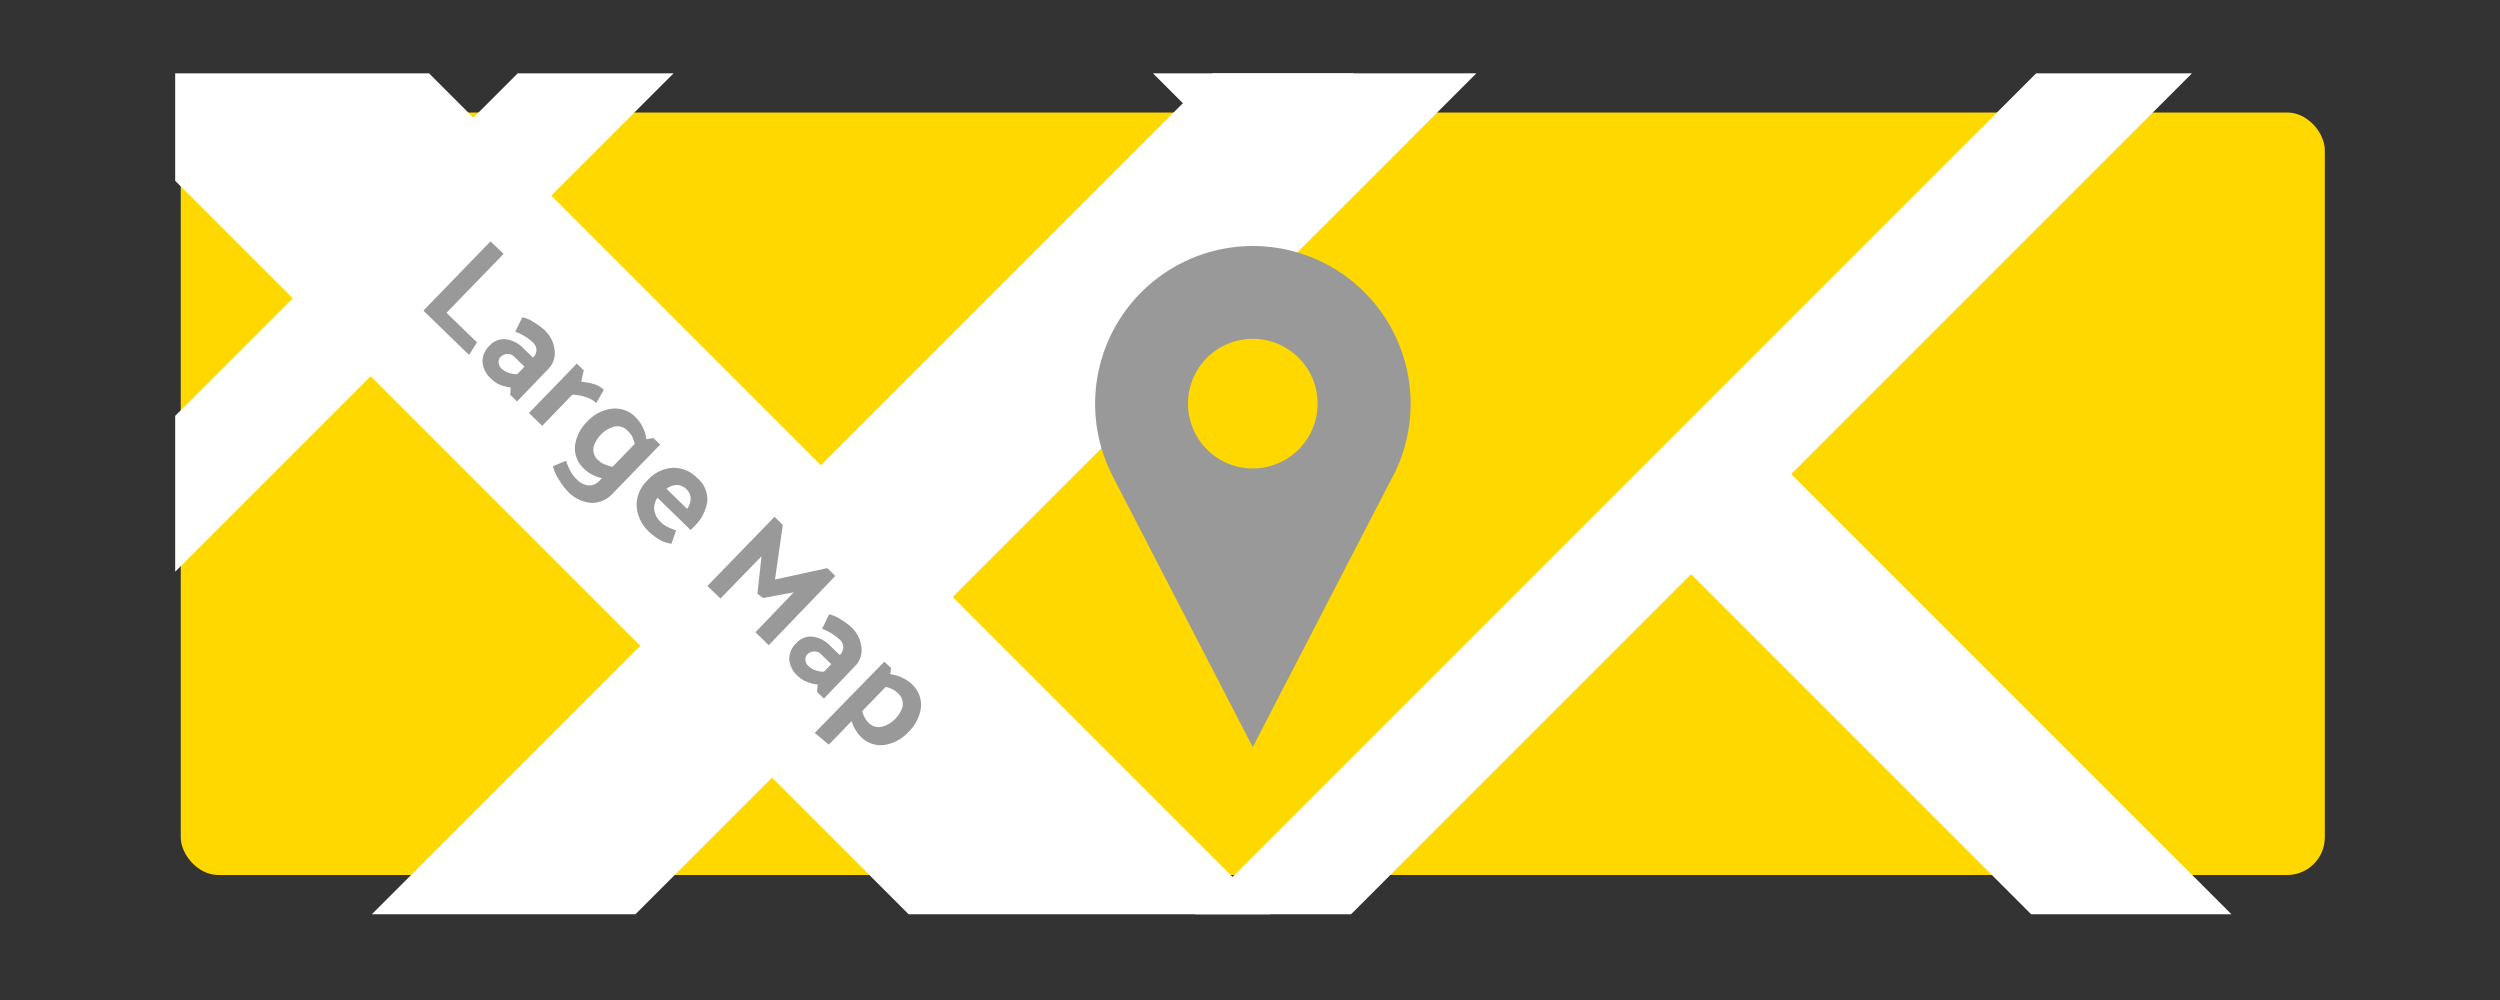 <svg id="Layer_1" data-name="Layer 1" xmlns="http://www.w3.org/2000/svg" xmlns:xlink="http://www.w3.org/1999/xlink" viewBox="0 0 400 160"><rect x="0" y="0" width="400" height="160" fill="#333333" stroke="none"/><defs><style>.cls-1{fill:none;}.cls-2{fill:#ffd800;}.cls-3{clip-path:url(#clip-path);}.cls-4{fill:#fff;}.cls-5{fill:#999;}.cls-6{clip-path:url(#clip-path-2);}</style><clipPath id="clip-path"><rect class="cls-1" x="28.03" y="11.73" width="343.94" height="134.55"/></clipPath><clipPath id="clip-path-2"><rect class="cls-1" x="200.89" y="-194.69" width="168.41" height="111.38"/></clipPath></defs><title>400-200modules</title><rect class="cls-2" x="28.92" y="18" width="343.05" height="122" rx="6.02" ry="6.02"/><g class="cls-3"><rect class="cls-4" x="-19.88" y="62.35" width="338.95" height="29.82" transform="translate(-10.81 128.41) rotate(-45)"/><rect class="cls-4" x="94.5" y="90.37" width="312.57" height="17.63" transform="translate(3.32 206.39) rotate(-45)"/><rect class="cls-4" x="-119.73" y="61.66" width="312.57" height="17.63" transform="translate(-39.13 46.5) rotate(-45)"/><rect class="cls-4" x="96.51" y="-237.22" width="22.66" height="312.57" transform="translate(88.81 52.55) rotate(-45)"/><rect class="cls-4" x="370.76" y="31.07" width="22.66" height="312.57" transform="translate(-20.57 325.06) rotate(-45)"/><rect class="cls-4" x="104.03" y="-59.82" width="40.88" height="312.57" transform="translate(-31.75 116.27) rotate(-45)"/></g><path class="cls-5" d="M222.64,76.61l-22.2,42.93-22.39-43.3-.25-.52a25.24,25.24,0,1,1,45,.63Zm-22.19-22.4a10.37,10.37,0,1,0,10.37,10.37A10.37,10.37,0,0,0,200.45,54.21Z"/><path class="cls-5" d="M75.05,56.79,67.74,49.7,78.48,38.62l2.1,2-9.14,9.43,4.88,4.74Z"/><path class="cls-5" d="M78.66,60.66a4,4,0,0,1-1.46-2.79,3.5,3.5,0,0,1,1.09-2.53,3.1,3.1,0,0,1,2.64-1.06,4.73,4.73,0,0,1,2.8,1.44l1.55,1.5A1.84,1.84,0,0,0,85.84,56a1.76,1.76,0,0,0-.6-1.23,8.32,8.32,0,0,0-2.8-1.7l1.13-2.31a5.4,5.4,0,0,1,1.89.83,9.55,9.55,0,0,1,1.64,1.2,5.12,5.12,0,0,1,1.63,3.17,3.6,3.6,0,0,1-1,3.07l-5,5.2-1.1-1.06L81.71,62a7.08,7.08,0,0,1-1.62-.4A4.08,4.08,0,0,1,78.66,60.66ZM80.1,57.1a1.11,1.11,0,0,0-.32.87,1.44,1.44,0,0,0,.47,1,3.17,3.17,0,0,0,1.08.66,4,4,0,0,0,1.42.24l1.17-1.2-1.59-1.55a1.52,1.52,0,0,0-2.23,0Z"/><path class="cls-5" d="M96.62,62.37,95.4,64.48a4.38,4.38,0,0,0-1.54-.9,7.63,7.63,0,0,0-2.28-.44l-4.83,5-2.12-2.06,7.66-7.9,1.11,1.08L93,61.08a8.94,8.94,0,0,1,2,.37A3.92,3.92,0,0,1,96.62,62.37Z"/><path class="cls-5" d="M105.64,71.12,98,79a4.53,4.53,0,0,1-3.3,1.47,5.85,5.85,0,0,1-4-2,9.42,9.42,0,0,1-1.23-1.66,6.94,6.94,0,0,1-1-2.21l2.09-.88a11.11,11.11,0,0,0,.75,1.74,5.84,5.84,0,0,0,1,1.27,3,3,0,0,0,1.9.94,2.16,2.16,0,0,0,1.69-.74l.4-.41a6.6,6.6,0,0,1-1.53-.58,4.78,4.78,0,0,1-1.22-.85A4.41,4.41,0,0,1,92,71.3a6.66,6.66,0,0,1,2-3.9,6.41,6.41,0,0,1,3.89-2,4.55,4.55,0,0,1,3.86,1.41,5.88,5.88,0,0,1,1.08,1.53,5.4,5.4,0,0,1,.57,1.93l1.12-.18ZM100.49,69a2.23,2.23,0,0,0-2.29-.72,4.61,4.61,0,0,0-2,1.2,4.93,4.93,0,0,0-1.22,2,2.26,2.26,0,0,0,.87,2.26,2.86,2.86,0,0,0,1,.6,7,7,0,0,0,1.16.35l3.53-3.65a5.58,5.58,0,0,0-.37-1.16A3.2,3.2,0,0,0,100.49,69Z"/><path class="cls-5" d="M104,85.23A6.22,6.22,0,0,1,101.86,81a5.5,5.5,0,0,1,1.74-4.15,5.91,5.91,0,0,1,4-2,5.26,5.26,0,0,1,4,1.68,4.34,4.34,0,0,1,1.54,3.87,6.77,6.77,0,0,1-2,3.76l-.63.65-5.32-5.17a2.84,2.84,0,0,0-.5,1.94,3.2,3.2,0,0,0,1,1.92,4.19,4.19,0,0,0,1.11.8,11.39,11.39,0,0,0,1.38.57L107.43,87a4.92,4.92,0,0,1-1.94-.68A7.62,7.62,0,0,1,104,85.23Zm5.94-3.81a2.9,2.9,0,0,0,.56-1.75,2.11,2.11,0,0,0-.69-1.41,2.17,2.17,0,0,0-1.48-.66,2.73,2.73,0,0,0-1.69.61Z"/><path class="cls-5" d="M121.19,95l.65-6-6.56,6.76-2.1-2,10.74-11.07L125.25,84,124,92.72l8.36-1.82,1.29,1.25L123,103.23l-2.13-2.07L127,94.77l-4.9.91Z"/><path class="cls-5" d="M127.75,108.25a4,4,0,0,1-1.47-2.79,3.55,3.55,0,0,1,1.1-2.53,3.13,3.13,0,0,1,2.64-1.07,4.8,4.8,0,0,1,2.8,1.45l1.55,1.5a1.84,1.84,0,0,0,.56-1.27,1.76,1.76,0,0,0-.6-1.23,8.59,8.59,0,0,0-2.8-1.7l1.13-2.32a5.65,5.65,0,0,1,1.89.84,10,10,0,0,1,1.64,1.2,5.12,5.12,0,0,1,1.63,3.17,3.6,3.6,0,0,1-1,3.07l-5,5.2-1.1-1.06.13-1.17a7.08,7.08,0,0,1-1.62-.4A4.08,4.08,0,0,1,127.75,108.25Zm1.43-3.56a1.14,1.14,0,0,0-.31.87,1.4,1.4,0,0,0,.47,1,3,3,0,0,0,1.08.67,4,4,0,0,0,1.42.24l1.17-1.2-1.6-1.55a1.49,1.49,0,0,0-1.18-.49A1.61,1.61,0,0,0,129.18,104.69Z"/><path class="cls-5" d="M141.49,105.87l1.08,1-.12,1a6.06,6.06,0,0,1,1.89.56,5.49,5.49,0,0,1,1.51,1,4.41,4.41,0,0,1,1.5,3.79,6.66,6.66,0,0,1-2,3.9,6.55,6.55,0,0,1-3.86,2.07,4.41,4.41,0,0,1-3.81-1.36,5.06,5.06,0,0,1-.81-1.07,6.52,6.52,0,0,1-.61-1.38l-3.65,3.76-2.25-1.87Zm-2.59,9.69a2.24,2.24,0,0,0,2.29.69,4.47,4.47,0,0,0,2-1.18,4.82,4.82,0,0,0,1.22-2,2.27,2.27,0,0,0-.87-2.26,3.2,3.2,0,0,0-.83-.57,4.42,4.42,0,0,0-1-.33l-3.76,3.87a5.27,5.27,0,0,0,.38,1A3.1,3.1,0,0,0,138.9,115.56Z"/><g class="cls-6"><rect class="cls-4" x="388.76" y="-161.13" width="13.54" height="186.86" transform="translate(163.72 259.85) rotate(-45)"/></g></svg>